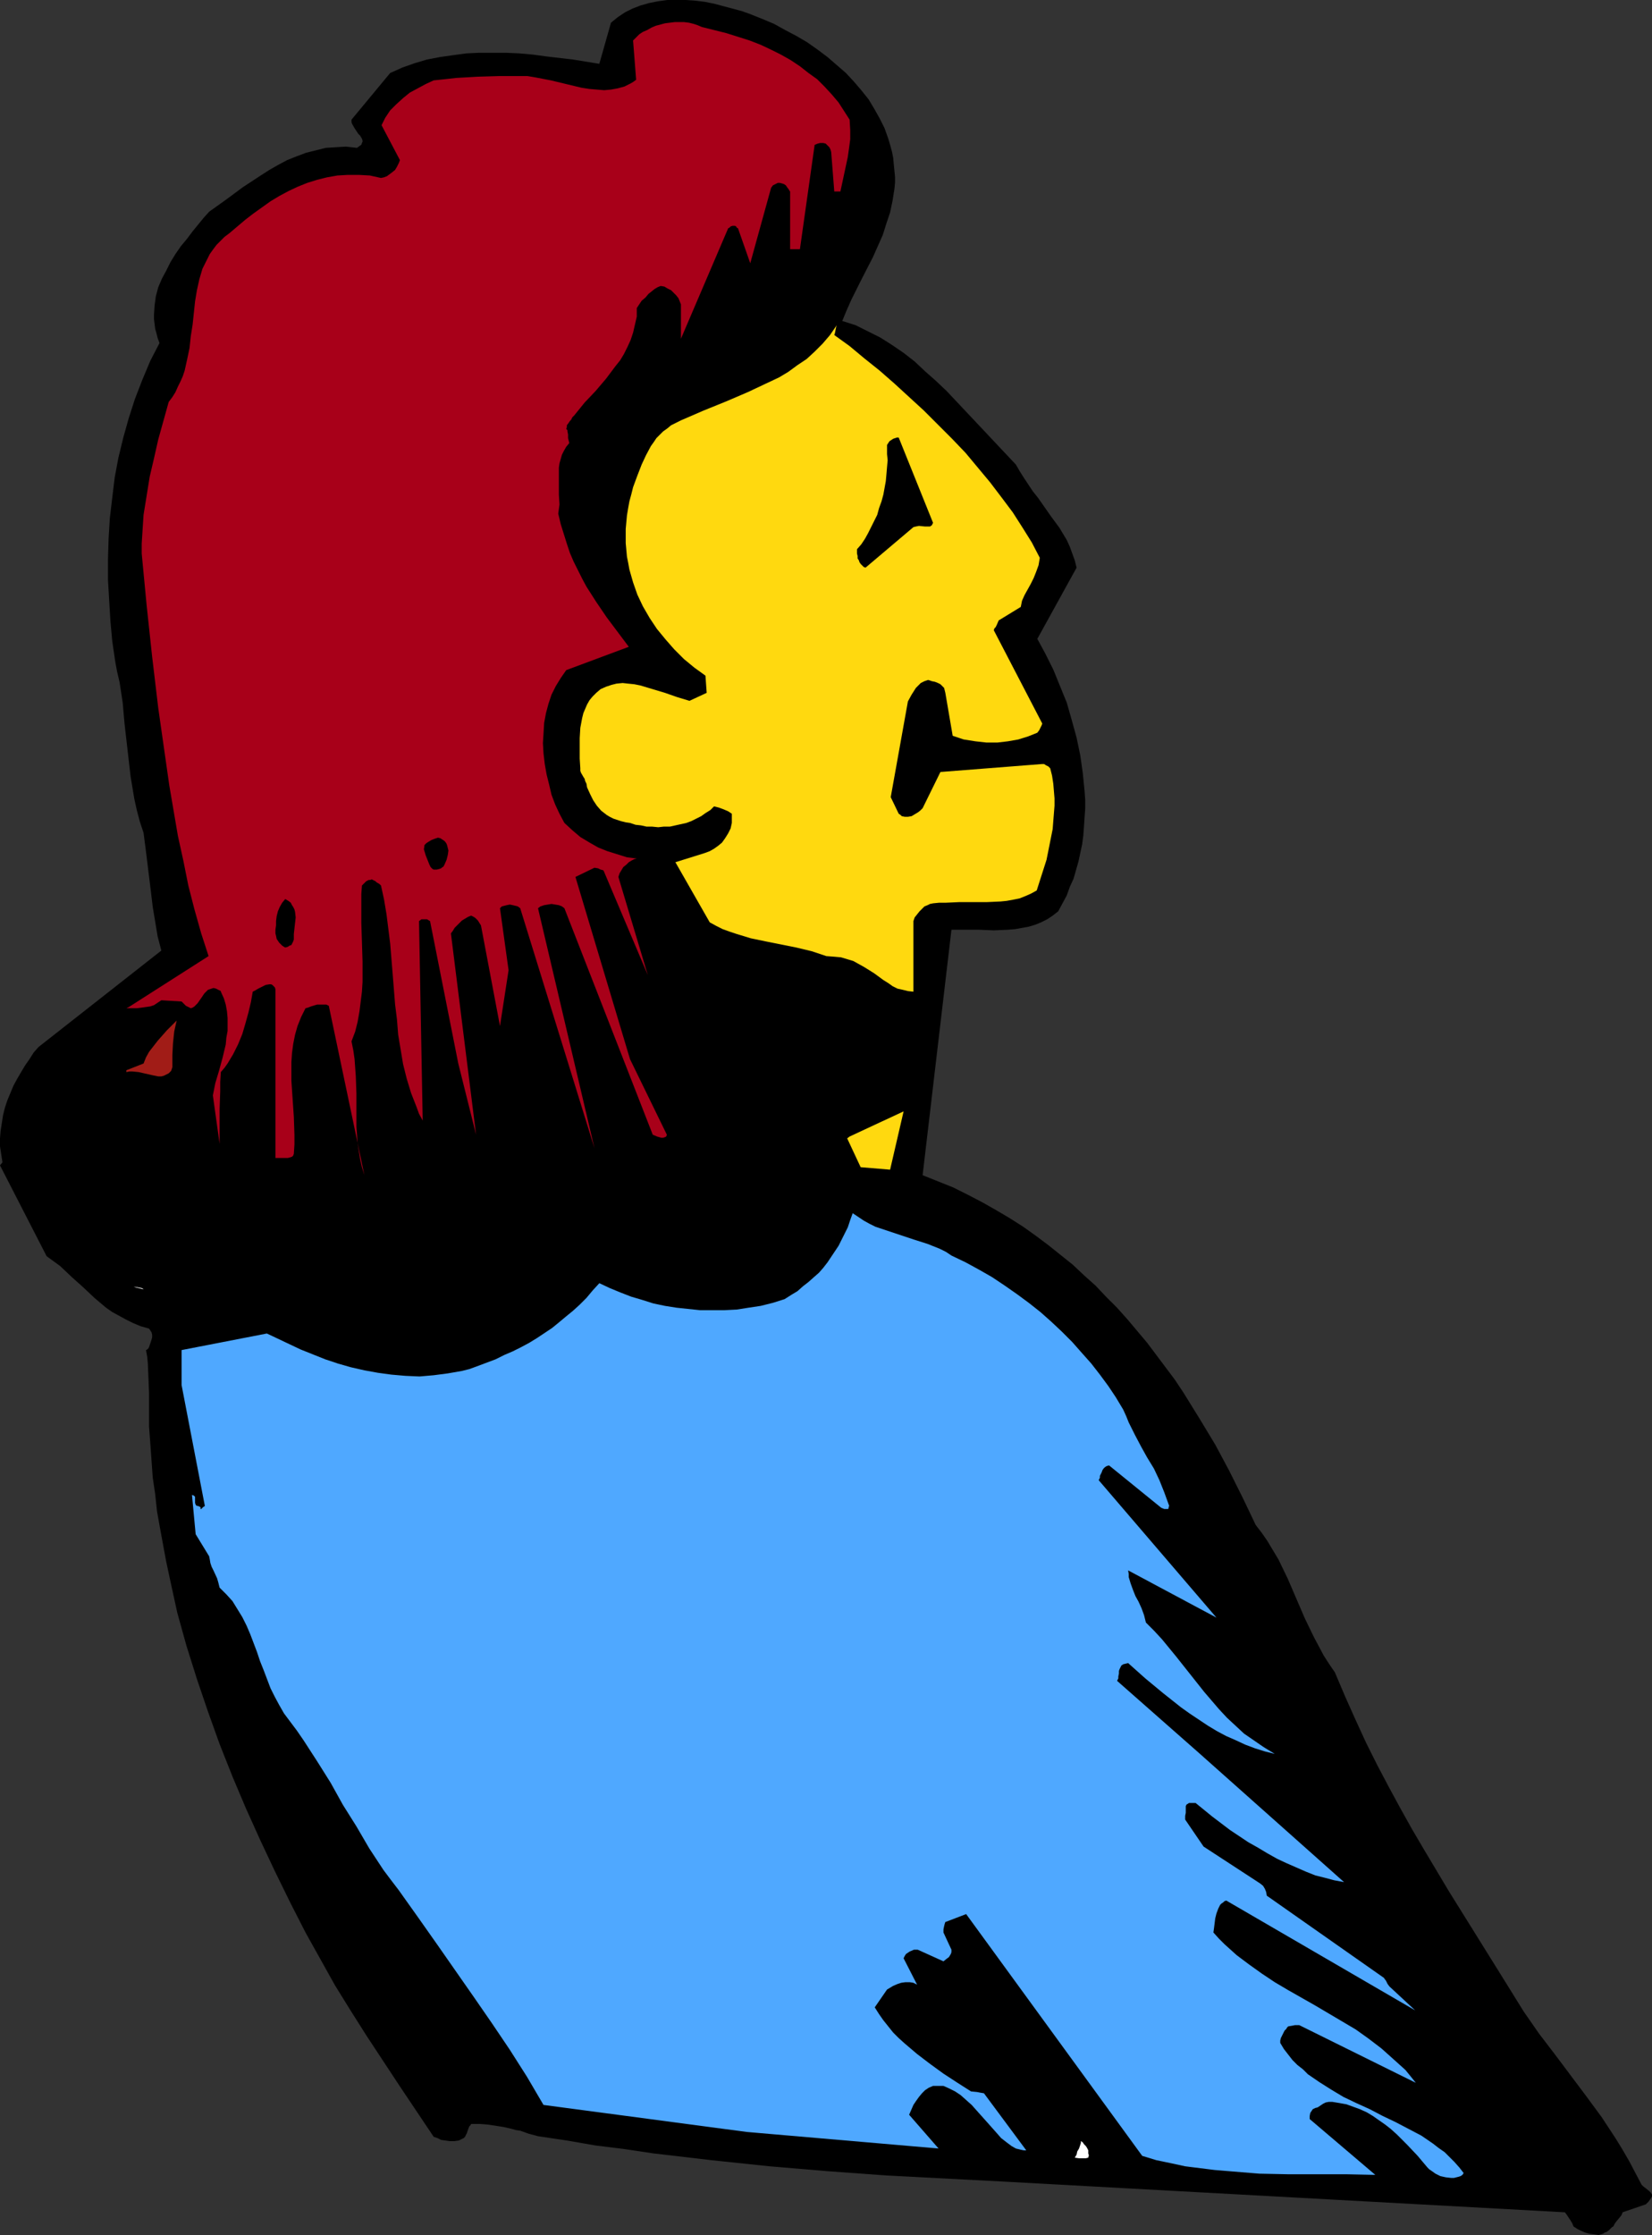 <?xml version="1.0" encoding="UTF-8" standalone="no"?>
<svg
   version="1.0"
   width="115.137mm"
   height="155.711mm"
   id="svg11"
   sodipodi:docname="Woman Staring.wmf"
   xmlns:inkscape="http://www.inkscape.org/namespaces/inkscape"
   xmlns:sodipodi="http://sodipodi.sourceforge.net/DTD/sodipodi-0.dtd"
   xmlns="http://www.w3.org/2000/svg"
   xmlns:svg="http://www.w3.org/2000/svg">
  <rect width="100%" height="100%" fill="#333333" stroke="none"/>
  <sodipodi:namedview
     id="namedview11"
     pagecolor="#ffffff"
     bordercolor="#000000"
     borderopacity="0.25"
     inkscape:showpageshadow="2"
     inkscape:pageopacity="0.0"
     inkscape:pagecheckerboard="0"
     inkscape:deskcolor="#d1d1d1"
     inkscape:document-units="mm" />
  <defs
     id="defs1">
    <pattern
       id="WMFhbasepattern"
       patternUnits="userSpaceOnUse"
       width="6"
       height="6"
       x="0"
       y="0" />
  </defs>
  <path
     style="fill:#000000;fill-opacity:1;fill-rule:evenodd;stroke:none"
     d="M 0.646,306.054 0.323,303.953 0,301.852 v -2.101 l 0.162,-1.939 0.323,-2.101 0.323,-2.101 0.485,-1.939 0.646,-1.939 0.808,-1.939 0.808,-1.939 0.97,-1.778 1.131,-1.939 0.97,-1.616 1.131,-1.616 1.131,-1.778 1.293,-1.454 32.318,-25.37 -0.97,-3.717 -0.646,-3.878 -0.646,-3.878 -0.485,-4.04 -0.97,-7.918 -0.485,-3.878 -0.485,-3.717 -0.97,-2.909 -0.808,-3.07 -0.646,-2.909 -0.485,-2.909 -0.485,-2.909 -0.323,-2.747 -0.646,-5.656 -0.646,-5.656 -0.485,-5.494 -0.808,-5.333 -0.646,-2.747 -0.485,-2.585 -0.808,-5.494 -0.485,-5.333 -0.323,-5.332 -0.323,-5.494 v -5.333 l 0.162,-5.494 0.323,-5.332 0.646,-5.494 0.646,-5.333 0.97,-5.171 1.293,-5.333 1.454,-5.171 1.616,-5.009 1.939,-5.009 2.101,-5.009 2.424,-4.686 -0.485,-1.293 -0.323,-1.293 -0.323,-1.131 -0.162,-1.293 -0.162,-1.293 v -1.131 l 0.162,-2.424 0.323,-2.424 0.646,-2.424 0.97,-2.262 1.131,-2.101 1.131,-2.262 1.293,-2.101 1.454,-2.101 1.616,-1.939 1.454,-1.939 1.454,-1.778 1.454,-1.778 1.454,-1.616 4.525,-3.232 4.363,-3.232 4.686,-3.07 2.262,-1.454 2.262,-1.293 2.424,-1.293 2.424,-0.97 2.585,-0.97 2.585,-0.646 2.585,-0.646 2.585,-0.162 2.747,-0.162 2.909,0.323 0.646,-0.485 0.485,-0.323 0.162,-0.485 0.162,-0.323 V 37.004 L 95.339,36.52 94.854,35.712 94.369,35.227 94.046,34.742 93.4,33.773 92.753,32.641 92.592,32.157 v -0.646 l 10.18,-12.281 3.232,-1.454 3.232,-1.131 3.232,-0.97 3.393,-0.646 3.393,-0.485 3.555,-0.485 3.393,-0.162 h 3.555 3.555 l 3.555,0.162 3.555,0.323 3.555,0.485 6.948,0.808 6.948,1.131 3.07,-10.827 1.778,-1.454 1.939,-1.293 1.939,-0.97 2.101,-0.808 2.262,-0.646 2.424,-0.485 L 175.811,0 h 2.424 2.424 l 2.424,0.162 2.585,0.323 2.424,0.485 2.424,0.646 2.424,0.646 2.424,0.646 2.262,0.808 3.232,1.293 3.07,1.293 2.909,1.616 3.07,1.616 2.747,1.616 2.747,1.939 2.585,1.939 2.424,2.101 2.424,2.101 2.101,2.262 1.939,2.262 1.939,2.424 1.454,2.424 1.454,2.585 1.293,2.585 0.97,2.747 0.485,1.616 0.485,1.778 0.323,1.616 0.162,1.778 0.162,1.616 0.162,1.616 v 1.616 l -0.162,1.616 -0.485,3.07 -0.646,3.07 -0.97,2.909 -0.97,3.07 -1.293,2.909 -1.293,2.909 -2.909,5.656 -2.747,5.494 -1.293,2.909 -1.131,2.747 3.555,1.131 3.232,1.616 3.232,1.616 3.07,1.939 3.07,2.101 2.909,2.262 2.747,2.585 2.747,2.424 2.909,2.747 2.585,2.747 5.333,5.656 5.171,5.494 5.171,5.494 1.131,1.939 1.131,1.778 2.262,3.393 1.293,1.616 1.131,1.616 2.262,3.232 2.262,3.07 0.97,1.616 0.97,1.616 0.808,1.778 0.646,1.778 0.646,1.778 0.485,1.939 -10.342,18.745 2.101,3.878 2.101,4.201 1.778,4.363 1.778,4.363 1.293,4.525 1.293,4.686 0.97,4.686 0.646,4.525 0.485,4.848 0.162,2.262 v 2.424 l -0.162,2.262 -0.162,2.424 -0.162,2.262 -0.323,2.424 -0.485,2.262 -0.485,2.262 -0.646,2.262 -0.646,2.262 -0.97,2.101 -0.808,2.262 -1.131,2.101 -1.131,2.101 -1.454,1.131 -1.454,0.97 -1.616,0.808 -1.616,0.646 -1.616,0.485 -1.778,0.323 -1.778,0.323 -1.939,0.162 -3.717,0.162 -3.878,-0.162 h -1.778 -1.939 -3.555 l -7.595,64.636 4.04,1.616 4.04,1.616 3.878,1.939 3.717,1.939 3.717,2.101 3.555,2.101 3.555,2.262 3.393,2.424 3.232,2.424 3.232,2.585 3.232,2.585 2.909,2.747 3.07,2.747 2.747,2.909 2.909,2.909 2.747,3.07 2.585,3.07 2.585,3.07 2.424,3.232 2.424,3.232 2.424,3.232 2.262,3.393 2.101,3.393 2.101,3.393 4.201,6.948 3.717,6.948 3.555,7.11 3.393,7.11 1.616,2.101 1.454,2.101 1.454,2.424 1.454,2.424 2.424,5.009 4.525,10.503 2.424,5.009 1.293,2.424 1.293,2.424 1.454,2.262 1.454,2.101 2.747,6.464 2.747,6.14 2.747,5.979 2.909,5.817 3.07,5.817 3.07,5.656 3.07,5.494 3.232,5.494 6.464,10.827 13.089,21.007 6.625,10.665 4.04,5.817 4.201,5.494 8.241,10.988 4.04,5.494 3.717,5.656 1.778,2.909 1.778,3.07 1.616,3.07 1.616,3.07 0.485,0.485 0.646,0.485 0.808,0.646 0.485,0.485 0.323,0.485 v 0.485 l -0.162,0.323 -0.323,0.485 -0.485,0.646 -0.646,0.646 -6.14,2.101 -0.162,0.485 -0.162,0.323 -0.646,0.808 -0.808,0.97 -0.323,0.485 -0.323,0.646 -0.323,0.162 -0.323,0.323 -0.485,0.485 -0.646,0.485 -0.485,0.162 -0.485,0.323 -1.131,0.323 -1.131,-0.162 -1.293,-0.162 -1.131,-0.323 -1.131,-0.485 -0.97,-0.485 -0.97,-0.646 -0.323,-0.808 -0.485,-0.808 -0.323,-0.485 -0.323,-0.485 -0.323,-0.485 -0.485,-0.646 -147.694,-8.08 -15.513,-0.808 -15.513,-0.808 -15.513,-1.131 -15.351,-1.293 -15.351,-1.616 -15.19,-1.778 -7.595,-1.131 -7.756,-0.97 -7.433,-1.293 -7.595,-1.131 -2.424,-0.646 -2.262,-0.808 -1.131,-0.162 -1.131,-0.323 -2.101,-0.485 -2.101,-0.323 -2.101,-0.323 -2.101,-0.162 h -2.262 l -0.162,0.323 -0.323,0.323 -0.323,0.808 -0.323,0.97 -0.485,0.97 -0.323,0.323 -0.323,0.162 -0.97,0.485 -1.131,0.162 h -1.293 l -1.131,-0.162 -1.131,-0.162 -0.97,-0.485 -0.97,-0.323 -8.888,-13.25 -4.363,-6.625 -4.363,-6.625 -4.201,-6.625 -4.201,-6.787 -3.878,-6.948 -3.878,-6.948 -4.04,-7.918 -4.04,-8.241 -3.878,-8.241 -3.717,-8.241 -3.555,-8.403 -3.393,-8.564 -3.07,-8.564 -2.909,-8.564 -2.747,-8.726 -2.424,-8.726 -1.939,-8.888 -0.97,-4.525 -0.808,-4.363 -0.808,-4.363 -0.808,-4.525 -0.485,-4.525 -0.646,-4.363 -0.323,-4.525 -0.323,-4.525 -0.323,-4.363 v -4.525 -4.201 l -0.162,-4.04 -0.162,-3.878 -0.162,-1.778 -0.323,-1.778 0.323,-0.162 0.323,-0.323 0.162,-0.323 0.162,-0.485 0.323,-0.97 0.162,-0.485 0.162,-0.646 v -0.646 l -0.162,-0.646 -0.323,-0.485 -0.323,-0.485 -2.262,-0.646 -1.939,-0.808 -1.939,-0.97 -1.778,-0.97 -1.778,-0.97 -1.616,-1.131 -3.07,-2.585 -2.909,-2.747 -3.07,-2.747 -3.07,-2.909 -1.778,-1.293 -1.778,-1.293 L 0,306.862 Z"
     id="path1" />
  <path
     style="fill:#a11c17;fill-opacity:1;fill-rule:evenodd;stroke:none"
     d="m 33.288,281.815 4.525,-1.778 0.646,-1.616 0.808,-1.454 1.131,-1.454 1.131,-1.454 2.424,-2.747 2.585,-2.585 -0.323,1.454 -0.323,1.454 -0.323,3.07 -0.162,3.07 v 3.232 l -0.323,0.97 -0.646,0.646 -0.646,0.323 -0.646,0.323 -0.646,0.162 h -0.808 l -0.808,-0.162 -0.808,-0.162 -3.555,-0.808 -1.616,-0.162 h -0.808 l -0.808,0.162 z"
     id="path2" />
  <path
     style="fill:#a80019;fill-opacity:1;fill-rule:evenodd;stroke:none"
     d="m 33.934,265.171 21.007,-13.412 -1.939,-5.979 -1.778,-6.302 -1.616,-6.302 -1.293,-6.464 -1.454,-6.625 -1.131,-6.625 -1.131,-6.625 -0.97,-6.787 L 41.691,186.476 40.075,172.903 38.62,159.329 37.328,145.755 v -2.585 l 0.162,-2.585 0.323,-5.009 0.808,-5.009 0.808,-5.009 1.131,-4.848 1.131,-5.009 2.747,-9.857 0.97,-1.293 0.808,-1.293 0.646,-1.454 0.646,-1.293 0.646,-1.454 0.485,-1.454 0.646,-2.909 0.646,-3.07 0.323,-3.07 0.485,-3.07 0.323,-3.07 0.323,-3.07 0.485,-2.909 0.646,-2.909 0.808,-2.747 0.646,-1.293 0.646,-1.293 0.646,-1.293 0.808,-1.131 0.97,-1.293 0.97,-0.97 1.131,-1.131 1.293,-0.97 4.201,-3.555 2.101,-1.616 2.262,-1.616 2.262,-1.616 2.424,-1.454 2.424,-1.293 2.424,-1.131 2.424,-0.97 2.585,-0.808 2.585,-0.646 2.747,-0.485 2.747,-0.162 h 2.909 l 2.909,0.162 2.909,0.646 0.808,-0.162 0.808,-0.323 0.646,-0.485 0.646,-0.485 0.808,-0.646 0.485,-0.808 0.485,-0.97 0.323,-0.808 -4.848,-9.211 0.485,-0.97 0.485,-0.97 0.646,-0.97 0.646,-0.97 1.616,-1.616 1.778,-1.616 1.778,-1.454 2.101,-1.131 2.101,-1.131 2.101,-0.97 3.07,-0.323 2.909,-0.323 5.656,-0.323 5.494,-0.162 h 5.656 1.939 l 1.939,0.323 4.201,0.808 8.08,1.939 2.101,0.323 1.939,0.162 1.939,0.162 1.778,-0.162 1.778,-0.323 1.778,-0.485 1.616,-0.808 0.808,-0.485 0.646,-0.485 -0.808,-10.342 0.808,-0.808 0.808,-0.808 0.97,-0.646 1.131,-0.485 1.131,-0.646 1.131,-0.485 2.424,-0.646 1.293,-0.162 1.293,-0.162 h 1.293 1.131 l 1.293,0.162 1.293,0.323 0.97,0.323 1.131,0.485 3.232,0.808 3.232,0.808 3.07,0.97 3.07,0.97 2.909,1.131 2.747,1.293 2.585,1.293 2.585,1.454 2.424,1.616 2.262,1.778 2.262,1.616 1.939,1.939 1.939,2.101 1.778,2.101 1.454,2.262 1.454,2.262 0.162,2.747 v 2.424 l -0.323,2.424 -0.323,2.262 -0.97,4.525 -0.97,4.525 h -1.616 l -0.808,-10.342 -0.162,-0.646 -0.323,-0.646 -0.485,-0.485 -0.485,-0.485 -0.646,-0.162 h -0.808 l -0.646,0.162 -0.808,0.323 -3.878,27.47 h -2.585 V 50.416 l -0.162,-0.162 -0.162,-0.323 -0.485,-0.646 -0.323,-0.485 -0.485,-0.323 -0.485,-0.162 -0.646,-0.162 h -0.485 l -0.646,0.323 -0.646,0.323 -0.485,0.646 -5.494,19.876 -3.232,-9.211 -0.323,-0.162 -0.162,-0.323 -0.323,-0.162 h -0.323 -0.323 l -0.485,0.162 -0.323,0.323 -0.323,0.162 -12.443,29.086 v -9.049 l -0.323,-0.808 -0.323,-0.808 -0.646,-0.808 -0.646,-0.646 -0.646,-0.646 -0.97,-0.485 -0.808,-0.485 -0.97,-0.162 -0.808,0.323 -0.808,0.485 -0.808,0.646 -0.808,0.646 -0.808,0.97 -0.97,0.808 -0.646,0.97 -0.646,0.97 v 2.262 l -0.485,2.101 -0.485,2.101 -0.646,1.939 -0.808,1.778 -0.97,1.939 -0.97,1.616 -1.293,1.616 -2.424,3.232 -2.747,3.232 -2.909,3.07 -2.747,3.393 -0.485,0.485 -0.323,0.646 -0.323,0.323 -0.323,0.485 -0.485,0.646 v 0.485 l -0.162,0.485 0.323,0.323 v 0.323 l 0.162,0.808 v 0.97 l 0.162,0.646 0.162,0.646 -0.808,0.97 -0.646,1.131 -0.485,0.97 -0.323,1.131 -0.323,1.131 -0.162,1.131 v 2.262 2.424 2.424 l 0.162,2.585 -0.323,2.424 0.646,2.747 0.808,2.585 0.808,2.585 0.808,2.424 0.97,2.262 1.131,2.262 1.131,2.262 1.131,2.101 2.585,4.04 2.747,4.04 2.909,3.878 2.909,3.878 -16.482,6.14 -1.454,2.101 -1.293,2.101 -1.131,2.262 -0.808,2.424 -0.646,2.424 -0.485,2.585 -0.162,2.747 -0.162,2.585 0.162,2.747 0.323,2.747 0.485,2.747 0.646,2.585 0.646,2.747 0.97,2.585 1.131,2.424 1.293,2.424 2.101,1.939 2.101,1.778 2.424,1.454 2.262,1.293 2.424,0.97 2.585,0.808 2.585,0.808 2.585,0.323 -0.646,0.162 -0.646,0.323 -0.808,0.485 -0.646,0.646 -0.808,0.646 -0.485,0.808 -0.485,0.808 -0.323,0.97 7.756,25.855 -11.635,-27.47 -0.162,-0.162 v 0 l -0.646,-0.162 -0.646,-0.323 -0.97,-0.162 -5.009,2.424 14.382,47.993 9.695,19.876 -0.162,0.485 -0.323,0.162 -0.485,0.162 h -0.485 l -1.131,-0.323 -1.131,-0.485 -23.269,-59.627 -0.646,-0.485 -0.808,-0.323 -0.97,-0.162 -0.97,-0.162 -0.97,0.162 -0.97,0.162 -0.97,0.323 -0.646,0.485 14.866,63.182 -19.553,-63.182 -0.646,-0.485 -0.646,-0.162 -0.646,-0.162 -0.808,-0.162 -0.808,0.162 -0.646,0.162 -0.646,0.162 -0.485,0.485 2.262,16.321 -2.262,14.705 -5.009,-26.501 -0.808,-1.293 -0.323,-0.323 -0.323,-0.323 -0.485,-0.323 -0.646,-0.323 -0.808,0.323 -0.808,0.485 -0.808,0.485 -0.646,0.646 -0.646,0.646 -0.646,0.646 -0.485,0.808 -0.485,0.646 6.625,53.002 -4.686,-18.745 -7.433,-37.489 -0.808,-0.485 h -0.646 -0.808 l -0.646,0.485 0.97,52.517 -0.97,-1.778 -0.646,-1.778 -1.454,-3.717 -1.131,-3.717 -0.97,-3.878 -0.646,-3.878 -0.646,-3.878 -0.323,-4.04 -0.485,-3.878 -0.646,-8.08 -0.646,-7.918 -0.485,-3.878 -0.485,-3.878 -0.646,-3.878 -0.808,-3.717 -0.323,-0.323 -0.485,-0.323 -0.323,-0.162 -0.323,-0.323 -0.97,-0.485 -0.485,0.162 H 97.116 l -0.646,0.323 -0.485,0.485 -0.646,0.646 -0.162,2.262 v 2.585 5.009 l 0.162,5.009 0.162,5.171 v 5.333 l -0.162,2.585 -0.323,2.585 -0.323,2.585 -0.485,2.747 -0.646,2.585 -0.97,2.585 0.485,2.424 0.323,2.262 0.162,2.262 0.162,2.262 0.162,4.525 v 4.363 4.363 l 0.323,4.363 0.323,2.101 0.323,2.101 0.485,2.101 0.646,2.101 -9.372,-44.599 -0.646,-0.323 H 85.159 84.351 83.543 l -1.616,0.485 -0.808,0.323 -0.646,0.162 -1.131,2.262 -0.97,2.424 -0.646,2.262 -0.485,2.424 -0.323,2.424 -0.162,2.424 v 2.424 2.424 l 0.323,4.848 0.323,4.686 0.162,4.848 v 2.424 l -0.162,2.424 -0.162,0.485 -0.323,0.323 -0.485,0.162 -0.646,0.162 h -0.646 -0.808 -0.808 -0.97 v -43.791 -0.646 l -0.162,-0.485 -0.323,-0.323 -0.323,-0.323 -0.323,-0.162 h -0.485 l -0.97,0.162 -0.97,0.485 -0.97,0.485 -0.808,0.485 -0.646,0.323 -0.485,2.747 -0.646,2.747 -0.808,2.909 -0.808,2.747 -1.131,2.747 -1.293,2.585 -1.454,2.424 -0.808,1.131 -0.97,1.131 -0.162,2.585 v 2.424 l -0.162,4.686 v 9.211 l -1.778,-12.766 0.646,-3.232 0.485,-1.616 0.485,-1.616 0.97,-3.555 0.808,-3.393 0.162,-1.778 0.323,-1.778 v -1.616 -1.778 l -0.162,-1.778 -0.323,-1.778 -0.485,-1.616 -0.808,-1.778 v -0.162 l -0.323,-0.162 -0.323,-0.162 -0.323,-0.162 -0.323,-0.162 -0.646,-0.162 -0.485,0.162 -0.485,0.162 -0.485,0.162 -0.323,0.323 -0.646,0.646 -0.646,0.97 -1.131,1.616 -0.808,0.808 -0.485,0.323 -0.485,0.162 -0.646,-0.323 -0.646,-0.323 -1.131,-1.131 -5.333,-0.323 -0.97,0.646 -0.97,0.646 -0.97,0.323 -1.131,0.162 -1.131,0.162 -1.293,0.162 h -1.293 -1.454 z"
     id="path3" />
  <path
     style="fill:#ffffff;fill-opacity:1;fill-rule:evenodd;stroke:none"
     d="m 35.227,338.857 h 0.485 l 0.808,0.162 0.808,0.162 0.323,0.162 0.162,0.162 z"
     id="path4" />
  <path
     style="fill:#4fa8ff;fill-opacity:1;fill-rule:evenodd;stroke:none"
     d="m 47.831,364.711 v -9.211 l 22.461,-4.363 2.747,1.293 3.07,1.454 3.07,1.454 3.232,1.293 3.232,1.293 3.393,1.131 3.393,0.97 3.555,0.808 3.555,0.646 3.555,0.485 3.717,0.323 3.717,0.162 3.717,-0.323 3.717,-0.485 3.717,-0.646 1.939,-0.485 1.778,-0.646 2.585,-0.97 2.585,-0.97 2.262,-1.131 2.262,-0.97 2.262,-1.131 2.101,-1.131 2.101,-1.293 1.939,-1.293 1.939,-1.293 1.778,-1.454 1.939,-1.616 1.778,-1.454 1.778,-1.616 1.778,-1.778 1.616,-1.939 1.778,-1.939 2.747,1.293 2.747,1.131 2.909,1.131 2.747,0.808 3.07,0.97 3.07,0.646 3.07,0.485 3.07,0.323 3.07,0.323 h 3.232 3.232 l 3.232,-0.162 3.07,-0.485 3.232,-0.485 3.232,-0.808 3.07,-0.97 1.778,-1.131 1.616,-0.97 1.454,-1.293 1.454,-1.131 1.454,-1.293 1.293,-1.131 1.131,-1.293 1.131,-1.454 0.97,-1.454 0.97,-1.454 0.97,-1.454 0.808,-1.616 0.808,-1.616 0.808,-1.616 0.646,-1.939 0.646,-1.778 1.454,0.97 1.454,0.97 1.454,0.808 1.616,0.808 3.393,1.131 3.393,1.131 3.393,1.131 3.555,1.131 1.616,0.646 1.616,0.646 1.616,0.808 1.454,0.97 3.717,1.778 3.555,1.939 3.393,1.939 3.393,2.262 3.232,2.262 3.07,2.262 3.07,2.424 2.909,2.585 2.747,2.585 2.747,2.747 2.424,2.747 2.585,2.909 2.262,2.909 2.262,3.07 1.939,2.909 1.939,3.232 0.808,1.778 0.646,1.616 1.616,3.232 1.616,3.07 1.616,2.909 1.778,2.909 1.454,3.07 0.646,1.616 0.646,1.616 0.646,1.778 0.646,1.778 -0.162,0.323 v 0.323 l -0.162,0.162 h -0.323 -0.323 -0.323 l -0.808,-0.323 -13.735,-11.15 -0.646,0.162 -0.485,0.323 -0.323,0.323 -0.323,0.485 -0.162,0.485 -0.323,0.646 -0.162,0.323 v 0.485 l -0.323,0.646 31.026,36.196 -23.269,-12.443 0.162,0.97 v 0.808 l 0.485,1.616 0.646,1.778 0.646,1.616 0.808,1.454 0.808,1.778 0.646,1.778 0.485,1.939 2.101,2.101 2.101,2.262 3.717,4.525 7.433,9.372 1.939,2.262 1.939,2.262 2.101,2.262 2.262,2.101 2.262,2.101 2.585,1.778 2.585,1.778 2.909,1.778 -2.585,-0.646 -2.585,-0.808 -2.585,-0.97 -2.424,-1.131 -2.585,-1.131 -2.424,-1.293 -2.424,-1.454 -2.424,-1.616 -2.424,-1.616 -2.262,-1.616 -4.686,-3.717 -4.686,-3.878 -4.525,-4.04 -0.646,0.162 -0.646,0.162 -0.485,0.323 -0.323,0.646 -0.162,0.323 -0.162,0.485 v 0.646 l -0.162,0.808 v 0.485 l -0.323,0.646 21.653,19.068 38.136,33.934 -2.585,-0.485 -2.424,-0.646 -2.585,-0.646 -2.424,-0.97 -2.585,-1.131 -2.585,-1.131 -2.424,-1.131 -2.585,-1.454 -2.424,-1.454 -2.585,-1.454 -4.848,-3.232 -4.686,-3.555 -4.363,-3.555 h -0.97 -0.808 l -0.162,0.162 -0.323,0.162 -0.162,0.162 -0.162,0.323 v 0.97 0.808 l -0.162,0.808 v 0.97 l 4.848,7.11 14.866,9.695 0.808,0.646 0.485,0.808 0.323,0.808 0.162,0.97 30.864,21.653 0.323,0.485 0.162,0.162 0.162,0.323 0.323,0.646 0.485,0.646 6.787,6.302 -49.77,-28.925 -0.485,0.162 -0.323,0.323 -0.485,0.323 -0.323,0.323 -0.485,0.97 -0.485,1.293 -0.323,1.293 -0.162,1.293 -0.162,1.293 -0.162,1.131 1.454,1.616 1.454,1.454 3.232,2.909 3.232,2.424 3.393,2.424 3.393,2.262 3.555,2.101 7.11,4.04 7.11,4.201 3.555,2.101 3.393,2.424 3.393,2.585 3.07,2.747 1.616,1.454 1.616,1.454 1.454,1.778 1.293,1.616 -30.702,-15.19 h -0.485 -0.646 l -0.808,0.162 -0.97,0.162 -0.323,0.323 -0.162,0.323 -0.485,0.485 -0.323,0.646 -0.646,1.293 -0.162,0.646 v 0.646 l 0.97,1.616 1.131,1.454 1.131,1.454 1.293,1.293 1.454,1.131 1.293,1.293 3.07,2.101 3.07,1.939 3.232,1.939 3.393,1.616 3.555,1.616 3.393,1.778 3.393,1.616 3.393,1.778 3.393,1.778 3.07,2.101 1.454,1.131 1.616,1.131 1.293,1.293 1.293,1.293 1.293,1.454 1.131,1.454 -0.323,0.485 -0.485,0.323 -0.485,0.162 -0.646,0.162 -0.646,0.162 h -0.646 l -1.454,-0.162 -1.454,-0.323 -1.293,-0.646 -1.131,-0.808 -0.485,-0.323 -0.485,-0.485 -2.585,-3.07 -2.747,-2.909 -2.747,-2.747 -1.616,-1.454 -1.454,-1.131 -1.616,-1.131 -1.616,-1.131 -1.616,-0.97 -1.778,-0.808 -1.778,-0.646 -1.778,-0.646 -1.778,-0.323 -1.939,-0.323 h -0.97 l -0.808,0.162 -0.646,0.323 -0.485,0.323 -0.97,0.646 -0.646,0.162 -0.646,0.323 -0.323,0.485 -0.323,0.485 -0.162,0.808 v 0.808 l 17.29,14.705 -7.433,-0.162 h -7.595 -7.756 l -7.756,-0.162 -7.918,-0.646 -3.878,-0.323 -3.878,-0.485 -3.878,-0.485 -3.717,-0.808 -3.878,-0.808 -3.717,-1.131 -46.377,-63.667 -5.494,2.101 -0.162,0.485 -0.162,0.646 -0.162,0.808 v 0.808 l 2.101,4.525 v 0.646 l -0.162,0.485 -0.485,0.808 -0.646,0.485 -0.808,0.646 -6.787,-3.07 h -0.97 l -1.131,0.485 -0.485,0.323 -0.485,0.323 -0.323,0.485 -0.323,0.646 3.555,6.948 -0.97,-0.485 -0.97,-0.162 h -1.131 l -1.131,0.162 -0.97,0.323 -1.131,0.485 -0.808,0.485 -0.808,0.485 -3.232,4.686 1.131,1.778 1.131,1.616 1.293,1.616 1.293,1.616 1.454,1.454 1.616,1.454 3.232,2.747 3.393,2.585 3.555,2.585 3.717,2.424 3.555,2.262 1.616,0.162 0.808,0.162 0.97,0.162 11.15,15.028 h -0.646 l -0.808,-0.162 -1.293,-0.323 -1.131,-0.646 -1.293,-0.97 -1.454,-1.131 -1.131,-1.293 -2.585,-2.909 -2.747,-3.07 -1.293,-1.454 -1.454,-1.293 -1.454,-1.293 -1.454,-0.97 -1.616,-0.808 -1.454,-0.646 h -2.747 l -1.131,0.485 -0.97,0.646 -0.808,0.808 -0.808,0.97 -0.808,1.131 -0.646,0.97 -1.131,2.585 7.756,8.888 -50.578,-4.363 -53.487,-7.11 -4.363,-7.433 -4.525,-7.11 -4.686,-6.948 -4.686,-6.787 -4.848,-6.948 -4.848,-6.948 -5.009,-7.11 -5.171,-7.272 -2.101,-2.747 -1.939,-2.585 -3.717,-5.656 -3.393,-5.817 -3.555,-5.656 -3.232,-5.817 -3.555,-5.656 -3.555,-5.494 -1.778,-2.585 -1.939,-2.585 -1.454,-1.939 -1.293,-2.262 -1.131,-2.101 -1.131,-2.262 -1.778,-4.686 -0.97,-2.424 -0.808,-2.424 -1.778,-4.686 -0.97,-2.262 -1.131,-2.262 -1.293,-2.101 -1.293,-2.101 -1.616,-1.778 -1.778,-1.778 -0.323,-1.293 -0.323,-1.131 -0.97,-2.101 -0.485,-0.97 -0.323,-0.97 -0.162,-0.97 -0.162,-0.808 -3.555,-5.817 -0.97,-10.342 0.485,0.162 0.323,0.323 v 0.323 0.323 0.485 0.485 l 0.162,0.485 0.323,0.323 h 0.323 l 0.323,0.162 0.323,0.162 v 0.162 0.323 h 0.162 l 0.162,-0.162 0.162,-0.162 0.162,-0.162 0.485,-0.323 z"
     id="path5" />
  <path
     style="fill:#000000;fill-opacity:1;fill-rule:evenodd;stroke:none"
     d="m 72.554,245.78 v -0.97 l 0.162,-1.131 v -1.131 l 0.162,-1.293 0.323,-1.293 0.485,-1.131 0.646,-1.131 0.808,-0.97 0.808,0.485 0.646,0.485 0.323,0.646 0.323,0.485 0.323,0.646 0.162,0.646 0.162,1.454 -0.162,1.454 -0.162,1.454 -0.162,1.454 v 1.454 l -0.162,0.485 -0.323,0.646 -0.162,0.323 -0.485,0.162 -0.485,0.323 -0.646,0.162 -0.323,-0.162 -0.485,-0.323 -0.323,-0.323 -0.485,-0.485 -0.323,-0.485 -0.323,-0.485 -0.162,-0.808 z"
     id="path6" />
  <path
     style="fill:#000000;fill-opacity:1;fill-rule:evenodd;stroke:none"
     d="m 111.66,223.642 0.162,-1.131 0.485,-0.485 0.485,-0.323 0.808,-0.485 0.808,-0.323 0.97,-0.323 0.646,0.162 0.485,0.323 0.485,0.323 0.323,0.323 0.323,0.485 0.162,0.485 0.162,0.646 0.162,0.646 -0.162,1.131 -0.323,1.293 -0.485,1.131 -0.323,0.646 -0.485,0.323 -0.162,0.162 -0.485,0.162 -0.646,0.162 h -0.808 l -0.323,-0.162 -0.485,-0.485 -0.323,-0.646 -0.323,-0.808 -0.646,-1.616 z"
     id="path7" />
  <path
     style="fill:#ffd90f;fill-opacity:1;fill-rule:evenodd;stroke:none"
     d="m 152.865,202.312 -0.162,-2.585 v -2.585 -2.747 l 0.162,-2.747 0.485,-2.585 0.323,-1.293 0.485,-1.131 0.485,-1.131 0.646,-1.131 0.808,-0.97 0.97,-0.97 1.131,-0.97 1.454,-0.646 1.454,-0.485 1.293,-0.323 1.616,-0.162 1.454,0.162 1.616,0.162 1.616,0.323 3.232,0.97 3.232,0.97 3.232,1.131 3.232,0.97 4.525,-2.101 -0.323,-4.525 -2.909,-2.101 -2.747,-2.262 -2.585,-2.585 -2.262,-2.585 -2.262,-2.747 -1.939,-2.909 -1.778,-3.07 -1.454,-3.07 -1.131,-3.232 -0.97,-3.393 -0.323,-1.778 -0.323,-1.616 -0.162,-1.778 -0.162,-1.778 v -1.778 -1.939 l 0.162,-1.778 0.162,-1.778 0.323,-1.939 0.323,-1.778 0.485,-1.778 0.485,-1.939 1.131,-3.07 1.131,-2.909 1.131,-2.424 1.293,-2.424 0.808,-1.131 0.646,-0.97 0.97,-0.97 0.808,-0.808 1.131,-0.808 0.97,-0.808 1.293,-0.646 1.293,-0.646 5.979,-2.585 5.979,-2.424 5.656,-2.424 2.747,-1.293 2.747,-1.293 2.747,-1.293 2.424,-1.454 2.424,-1.778 2.424,-1.616 2.101,-1.939 2.101,-2.101 1.939,-2.262 1.778,-2.585 -0.162,0.485 -0.162,0.808 -0.162,0.808 -0.162,0.485 4.04,2.909 3.878,3.232 4.04,3.232 3.878,3.393 3.878,3.555 3.878,3.555 3.717,3.717 3.717,3.717 3.555,3.717 3.232,3.878 3.232,3.878 3.07,4.04 2.909,3.878 2.585,4.04 2.424,3.878 2.101,4.04 -0.162,0.97 -0.162,0.97 -0.646,1.778 -0.646,1.616 -0.808,1.616 -1.616,2.909 -0.646,1.454 -0.323,1.616 -5.817,3.555 -0.485,1.131 -0.323,0.646 -0.323,0.323 -0.162,0.485 12.766,24.562 -0.162,0.485 -0.323,0.646 -0.323,0.646 -0.485,0.646 -2.424,0.97 -2.585,0.808 -2.747,0.485 -2.747,0.323 h -2.909 l -2.909,-0.323 -3.07,-0.485 -1.454,-0.485 -1.454,-0.485 -1.939,-11.311 -0.162,-0.646 -0.162,-0.646 -0.485,-0.485 -0.485,-0.485 -0.646,-0.323 -0.808,-0.323 -0.808,-0.162 -0.97,-0.323 -0.97,0.323 -0.97,0.485 -0.646,0.646 -0.646,0.646 -1.131,1.778 -0.97,1.778 -4.525,25.208 2.101,4.363 0.485,0.323 0.323,0.323 0.808,0.162 h 0.808 l 0.97,-0.162 0.808,-0.485 0.808,-0.485 0.646,-0.485 0.646,-0.646 4.686,-9.534 26.824,-2.101 h 0.485 l 0.485,0.323 0.646,0.323 0.485,0.485 0.485,1.939 0.323,2.101 0.162,1.939 0.162,1.939 v 1.939 l -0.323,4.04 -0.162,2.101 -0.808,4.04 -0.808,4.04 -1.293,4.04 -1.293,4.04 -1.454,0.808 -1.454,0.646 -1.616,0.646 -1.616,0.323 -1.778,0.323 -1.616,0.162 -3.555,0.162 h -7.272 l -3.555,0.162 h -1.778 l -1.616,0.162 -0.808,0.162 -0.646,0.323 -0.808,0.323 -0.646,0.646 -0.646,0.646 -0.646,0.808 -0.646,0.808 -0.323,0.97 v 18.583 l -1.454,-0.162 -1.293,-0.323 -1.454,-0.323 -1.293,-0.646 -1.131,-0.808 -1.293,-0.808 -2.424,-1.778 -2.585,-1.616 -1.454,-0.808 -1.454,-0.808 -1.616,-0.485 -1.616,-0.485 -1.778,-0.162 -2.101,-0.162 -1.939,-0.646 -1.939,-0.646 -4.04,-0.97 -4.04,-0.808 -4.04,-0.808 -3.878,-0.808 -3.717,-1.131 -1.939,-0.646 -1.778,-0.646 -1.616,-0.808 -1.778,-0.97 -9.049,-15.836 7.756,-2.424 1.293,-0.485 1.131,-0.646 1.131,-0.808 0.97,-0.808 0.808,-1.131 0.808,-1.293 0.646,-1.293 0.323,-1.454 v -2.424 l -0.485,-0.323 -0.485,-0.323 -1.131,-0.485 -1.293,-0.485 -0.646,-0.162 -0.646,-0.162 -0.97,0.97 -1.293,0.808 -1.131,0.808 -1.293,0.646 -1.293,0.646 -1.293,0.485 -1.454,0.323 -1.454,0.323 -1.454,0.323 h -1.616 l -1.454,0.162 -1.616,-0.162 h -1.454 l -1.454,-0.323 -1.454,-0.162 -1.454,-0.485 -1.131,-0.162 -1.293,-0.323 -0.97,-0.323 -0.97,-0.323 -0.97,-0.485 -0.808,-0.485 -1.454,-1.131 -1.131,-1.293 -0.97,-1.454 -0.808,-1.616 -0.808,-1.778 -0.162,-0.97 -0.323,-0.646 -0.162,-0.646 -0.323,-0.485 -0.646,-1.131 -0.162,-0.485 z"
     id="path8" />
  <path
     style="fill:#ffd90f;fill-opacity:1;fill-rule:evenodd;stroke:none"
     d="m 223.804,299.267 14.22,-6.625 -3.555,15.351 -7.756,-0.646 -3.555,-7.595 z"
     id="path9" />
  <path
     style="fill:#000000;fill-opacity:1;fill-rule:evenodd;stroke:none"
     d="m 225.743,145.755 v -1.131 l 1.131,-1.293 0.97,-1.454 0.808,-1.454 0.808,-1.616 0.808,-1.616 0.808,-1.616 0.485,-1.778 0.646,-1.778 0.485,-1.778 0.323,-1.778 0.323,-1.778 0.162,-1.778 0.162,-1.939 0.162,-1.778 -0.162,-1.616 v -1.778 -0.646 l 0.323,-0.485 0.323,-0.485 0.485,-0.323 0.485,-0.323 0.485,-0.162 0.485,-0.162 h 0.485 l 9.049,22.461 -0.162,0.323 -0.162,0.323 -0.485,0.323 h -0.646 -0.646 l -1.616,-0.162 -0.808,0.162 -0.646,0.162 -12.604,10.665 -0.485,-0.162 -0.323,-0.323 -0.485,-0.485 -0.323,-0.485 -0.162,-0.485 -0.323,-0.485 v -0.646 z"
     id="path10" />
  <path
     style="fill:#ffffff;fill-opacity:1;fill-rule:evenodd;stroke:none"
     d="m 283.593,567.346 0.162,-0.808 0.485,-0.808 0.323,-0.97 0.162,-0.485 v -0.485 l 0.485,0.323 0.323,0.485 0.485,0.485 0.323,0.485 0.323,0.646 v 0.808 l 0.162,0.485 -0.162,0.646 -0.646,0.162 h -1.778 l -1.131,-0.162 z"
     id="path11" />
</svg>
